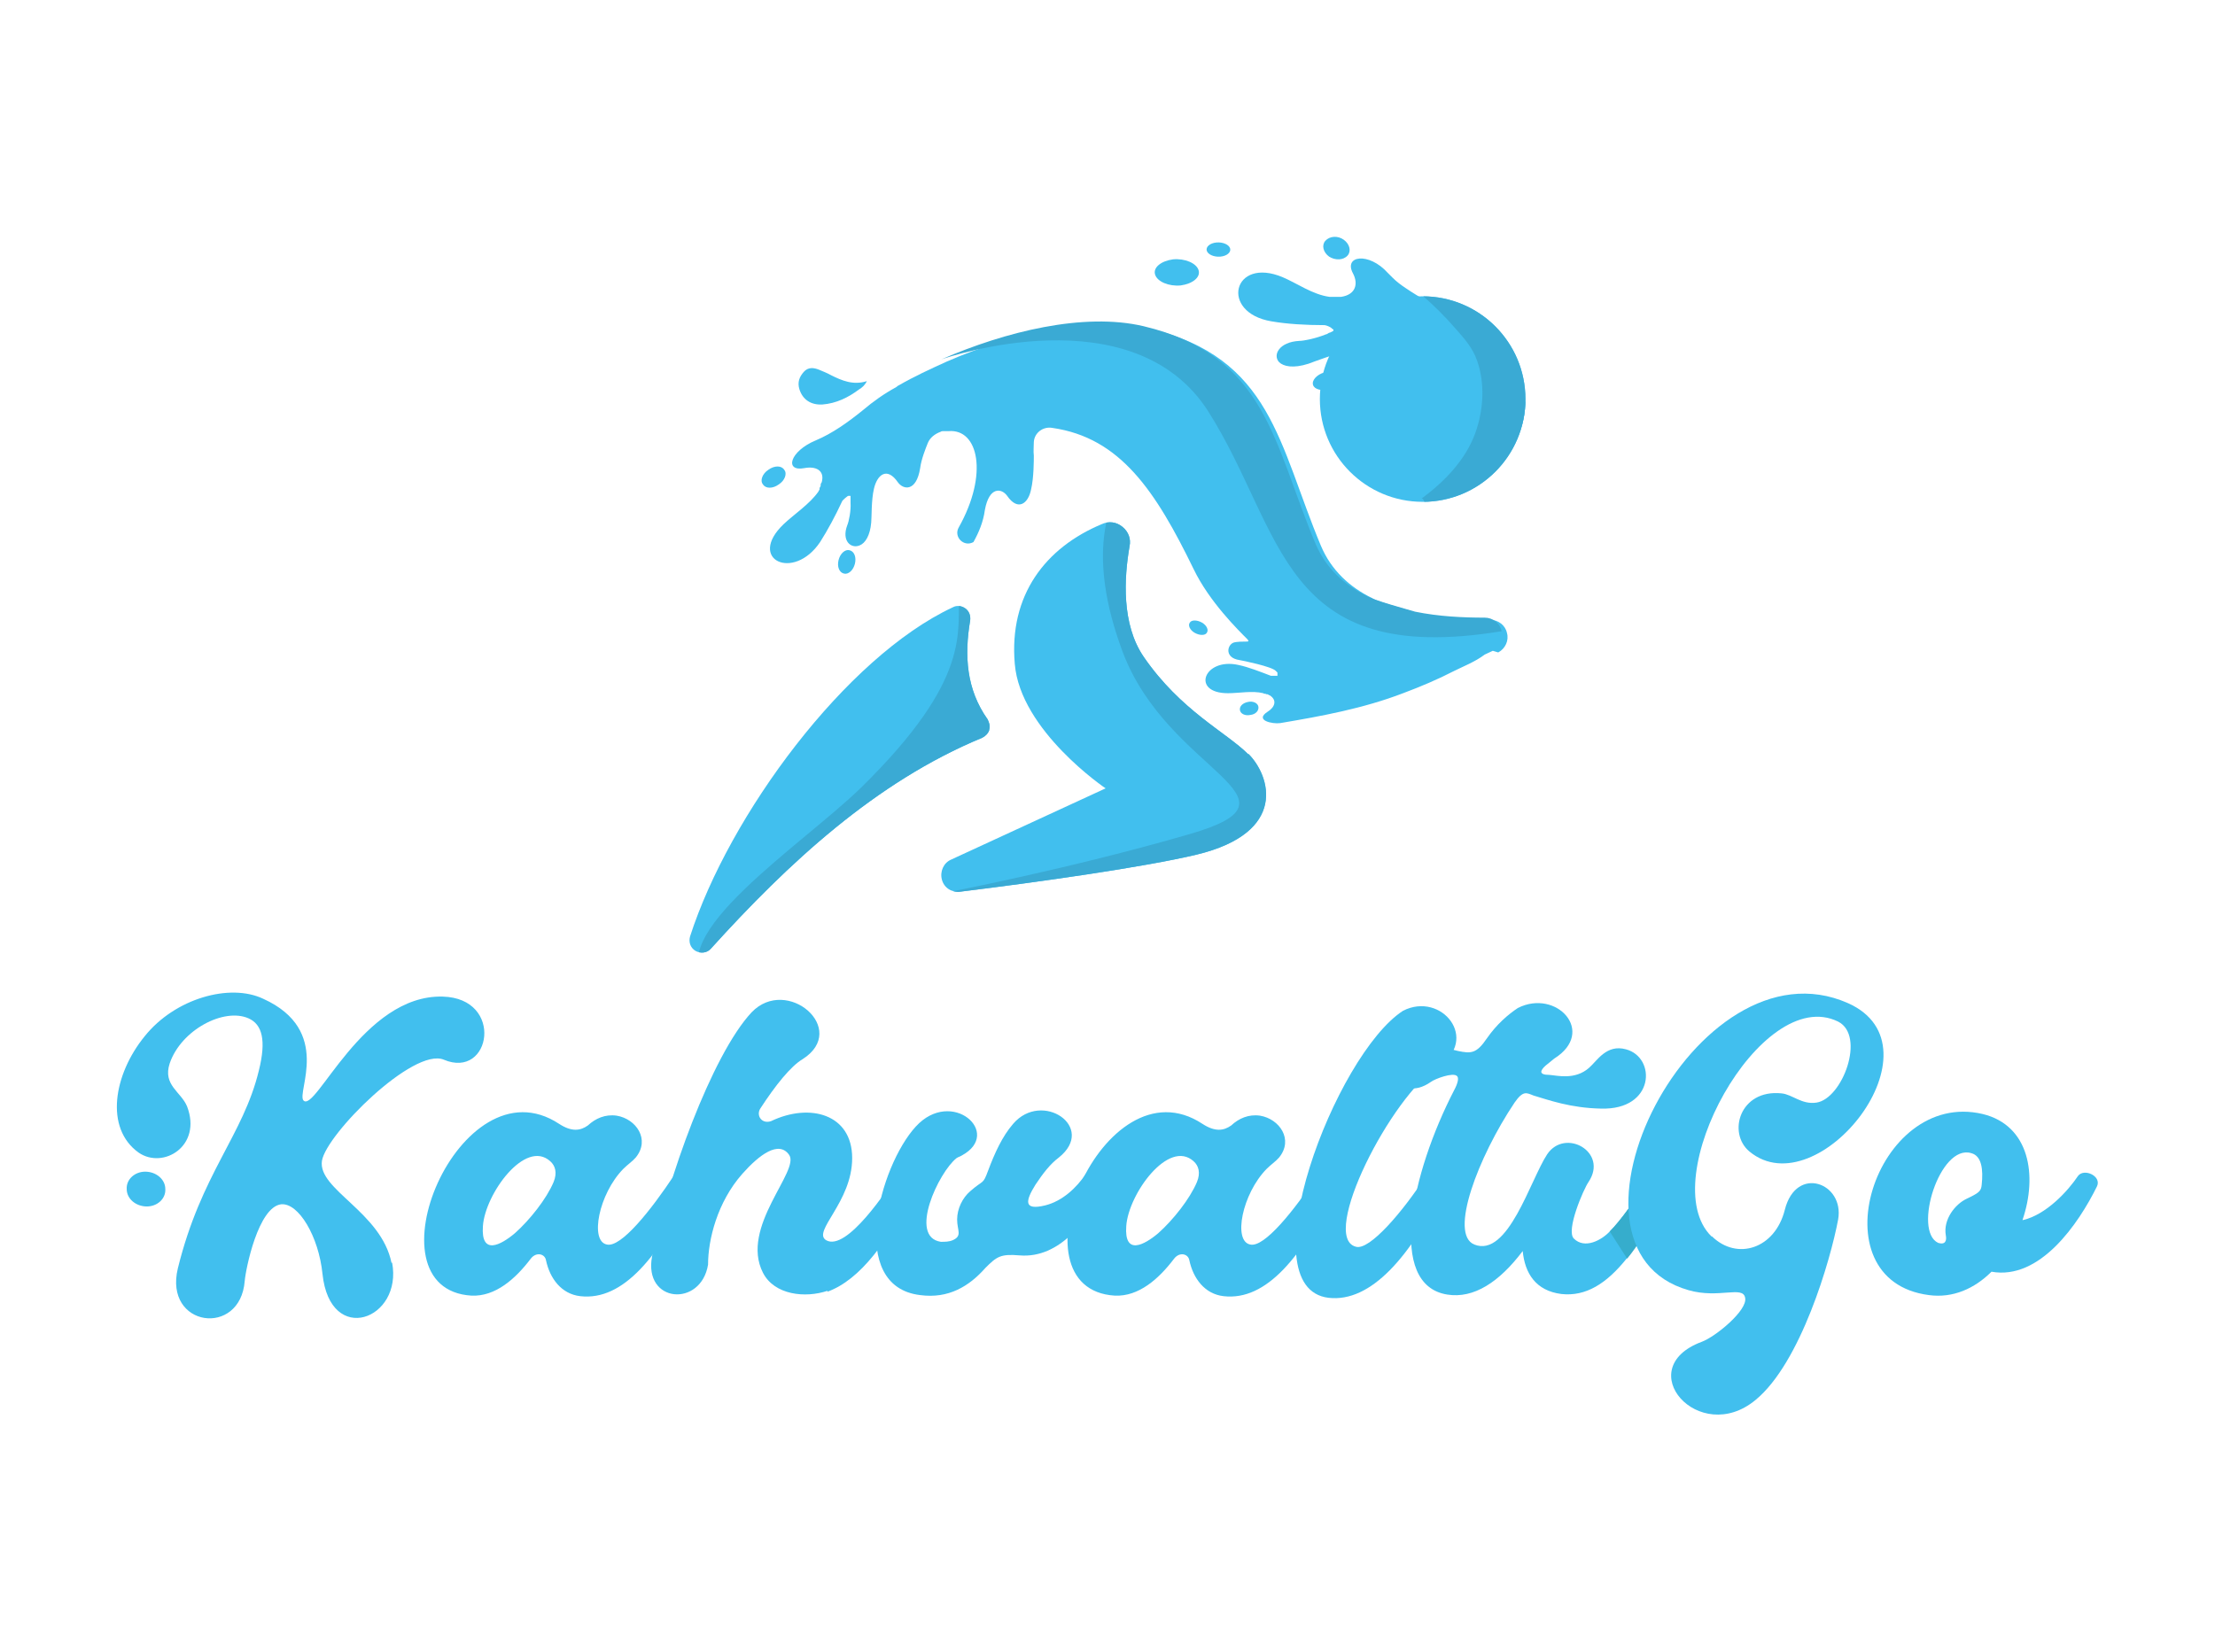<?xml version="1.0" encoding="UTF-8"?>
<svg xmlns="http://www.w3.org/2000/svg" version="1.1" xmlns:xlink="http://www.w3.org/1999/xlink" viewBox="0 0 407.3 303.8">
  <defs>
    <style>
      .cls-1, .cls-2 {
        fill-rule: evenodd;
      }

      .cls-1, .cls-3 {
        fill: #41bfee;
      }

      .cls-4 {
        fill: #cce2e9;
      }

      .cls-2, .cls-5 {
        fill: #3aaad4;
      }

      .cls-6 {
        fill: #36adcc;
      }

      .cls-7, .cls-8 {
        fill: none;
      }

      .cls-9 {
        clip-path: url(#clippath-1);
      }

      .cls-10 {
        clip-path: url(#clippath-3);
      }

      .cls-8 {
        clip-rule: evenodd;
      }

      .cls-11 {
        clip-path: url(#clippath-2);
      }

      .cls-12 {
        clip-path: url(#clippath);
      }
    </style>
    <clipPath id="clippath">
      <circle class="cls-7" cx="261.6" cy="73.4" r="18.9"/>
    </clipPath>
    <clipPath id="clippath-1">
      <path class="cls-8" d="M229.5,138.7c-4-4-12.4-8-19.2-17.9-4.1-6-3.6-14.5-2.6-20.3.3-1.4-.2-2.7-1.3-3.6-1.1-.9-2.5-1.1-3.8-.5-10.3,4.3-17.1,13-16,25.7,1,12.3,16.7,22.9,16.7,22.9l-28.4,13.1c-1.4.6-2.1,2.2-1.7,3.7.4,1.5,1.8,2.4,3.4,2.2,14.6-1.8,33.7-4.5,43.4-6.8,17-4.1,13.5-14.6,9.6-18.5h0Z"/>
    </clipPath>
    <clipPath id="clippath-2">
      <path class="cls-8" d="M181.9,134.2c.2-.7,0-1.3-.3-1.9-3.9-5.5-4.3-11.7-3.2-18.2.1-.9-.2-1.7-.9-2.2-.7-.5-1.6-.6-2.3-.2-19.7,9.2-41.1,38.2-48.3,60.5-.3,1,0,2.1,1,2.7.9.5,2.1.4,2.8-.4,14.2-15.7,30.3-30.7,49.9-38.8.6-.3,1.1-.8,1.3-1.4h0Z"/>
    </clipPath>
    <clipPath id="clippath-3">
      <path class="cls-8" d="M181.9,134.2c.2-.7,0-1.3-.3-1.9-3.9-5.5-4.3-11.7-3.2-18.2.1-.9-.2-1.7-.9-2.2-.7-.5-1.6-.6-2.3-.2-19.7,9.2-41.1,38.2-48.3,60.5-.3,1,0,2.1,1,2.7.9.5,2.1.4,2.8-.4,14.2-15.7,30.3-30.7,49.9-38.8.6-.3,1.1-.8,1.3-1.4h0Z"/>
    </clipPath>
  </defs>
  <!-- Generator: Adobe Illustrator 28.7.1, SVG Export Plug-In . SVG Version: 1.2.0 Build 142)  -->
  <g>
    <g id="Layer_1">
      <g>
        <g>
          <g>
            <path class="cls-3" d="M72.1,232.2c2,10.5-11.4,15.5-12.8,2.1-.7-6.9-4.4-13.1-7.6-12.8-4.2.5-6.5,11.8-6.7,14.1-.8,10.4-14.9,8.5-12.3-2.3,4.3-17.5,12-24.4,14.9-36.4,1.4-5.6.6-8.5-1.9-9.6-4.5-2-12.4,2.1-14.5,8.3-1.3,4,2.1,5.2,3.2,7.9,2.8,7.3-4.4,11.6-8.9,8.5-6.3-4.5-4.6-14.4,1.1-21.4,5.6-7,15.7-9.8,21.8-6.9,12.8,5.8,6.1,17.2,7.4,18.7,2.2,2.4,10.9-19.5,25.6-19.1,11.4.3,8.9,15.3.2,11.6-5.6-2.3-21.6,13.7-22.4,18.6-.8,5.3,10.9,9.4,12.8,18.8Z"/>
            <path class="cls-3" d="M127.5,218.2c-6.3,12.9-12.9,21.1-20.8,20.2-3.5-.4-5.6-3.3-6.3-6.6-.2-1.2-1.8-1.6-2.8-.3-2.8,3.7-6.5,7-10.9,6.8-19.8-1.2-2.1-43.6,16.1-31.6,2.3,1.5,3.9,1.3,5.3.3,1.4-1.3,3.2-2.1,5.3-1.8,3.6.6,6.2,4.4,3.5,7.7-.6.7-1.5,1.3-2.3,2.1-4.5,4.6-6.2,13.3-3,13.9,2.6.6,8.1-6.3,12.4-12.8,1-1.6,4.4-.2,3.5,1.9ZM101.2,213.6c-4.6-4.2-12,6-12.4,11.9-.4,5.5,3.3,3.5,5.9,1.3,2.7-2.4,5.8-6.3,7.1-9.4.7-1.7.3-3-.6-3.8Z"/>
            <path class="cls-3" d="M152.2,237.4c-4.1,1.4-9.8.8-11.9-3.3-4.3-8.4,6.9-18.8,4.8-21.7-1.9-2.7-5.5,0-8.6,3.5-4.6,5.2-6.3,12.1-6.3,16.7-1.3,7.9-11.9,7.1-10.3-1.5,2.6-13.8,11-37.1,18.3-44.9,6.5-6.8,18,3.1,9.4,8.6-2.2,1.3-5,4.8-7.8,9.1-.8,1.3.3,2.9,2,2.3,7.1-3.4,14.9-1.3,14.9,6.8s-7.4,13.5-4.8,15.1c3.8,2.2,11.4-9.5,13-11.9.5-.8,1.6-.8,2.4-.4l.7.5c.5.4.8,1.1.4,1.8-5,10.2-10.2,17.3-16.3,19.5Z"/>
            <path class="cls-3" d="M203.3,218.1c-3.2,6.3-8.4,13.4-15.8,12.8-3.5-.3-4.2.2-6.3,2.3-3,3.4-6.8,5.7-12,5-13.5-1.6-7.5-23.7-.8-31,6.6-7.2,16,1.2,8.5,5.3-.3.2-.7.3-1,.5-3.3,2.6-8.9,14.5-2.9,15.4.8,0,1.5,0,2.2-.3,1.8-.8.8-1.8.8-3.8s1-4,2.4-5.2c2.5-2.2,2.3-1.1,3.3-3.8,1.2-3.2,2.6-6.3,4.6-8.6,5.3-6.2,15.4.6,8.4,6.2-1.6,1.2-2.9,2.9-4.3,5-1.8,2.9-2.3,4.8,1.8,3.8,3.2-.8,5.8-3.3,7.4-5.7,1-1.5,4.4,0,3.5,2Z"/>
            <path class="cls-3" d="M245.8,218.2c-6.3,12.9-12.9,21.1-20.8,20.2-3.5-.4-5.6-3.3-6.3-6.6-.2-1.2-1.8-1.6-2.8-.3-2.8,3.7-6.5,7-10.9,6.8-19.8-1.2-2.1-43.6,16.1-31.6,2.3,1.5,3.9,1.3,5.3.3,1.4-1.3,3.2-2.1,5.3-1.8,3.6.6,6.2,4.4,3.5,7.7-.6.7-1.5,1.3-2.3,2.1-4.5,4.6-6.2,13.3-3,13.9,2.6.6,8.1-6.3,12.4-12.8,1-1.6,4.4-.2,3.5,1.9ZM219.5,213.6c-4.6-4.2-12,6-12.4,11.9-.4,5.5,3.3,3.5,5.9,1.3,2.7-2.4,5.8-6.3,7.1-9.4.7-1.7.3-3-.6-3.8Z"/>
            <path class="cls-3" d="M264.5,196.1c-8.7,5.5-21.9,31.4-15.2,33.2,2.5.8,8.7-6.5,12.9-13,1-1.5,4.4,0,3.5,1.9-6.3,12.9-13.6,21.4-21.4,20.5-15-1.8,1.2-44.7,13.7-52.8,7.1-3.6,14.2,5.3,6.4,10.3Z"/>
            <path class="cls-3" d="M303.6,216.2c-.3.4-.5.8-.8,1.2-2.3,3.5-4.7,7-6.8,9.1-1.5,1.6-4.6,3.3-6.6,1.3-1.5-1.5,1.8-9.1,2.7-10.4,3.7-5.5-4.3-10-7.6-5.1-3.1,4.7-7.2,19.1-13.4,16.6-4.7-1.9.7-16.1,7.4-26.1,1.6-2.3,2.2-1.8,3.5-1.3,2.7.8,6.8,2.3,12.4,2.4,9.9.3,10.2-9.4,4.6-10.9-3.6-1-5.3,2.1-6.8,3.4-2.6,2.3-5.9,1.4-7.3,1.3-2,0-1.7-.8-.7-1.7.6-.5,1.1-.9,1.6-1.3,7.8-4.9.4-12.9-6.7-9.3-1.8,1.2-3.9,3-5.7,5.6-1.9,2.8-2.9,2.8-5.3,2.3-2.3-.6-4.4-.8-6.3-.3-8.4,2.1-4.7,10.2,1.3,6,.8-.6,4.1-1.8,4.8-1.1.4.3.2,1.3-.5,2.6-7.9,15.3-12.4,35.8-1.3,37.6,4.9.8,9.6-2.3,13.9-8,.4,4.1,2.4,7.3,7.1,7.9,4.5.5,8.3-1.9,12-6.5,1.9-2.5,3.8-5.6,5.8-9.2.7-1.3,1.4-2.7,2.1-4.1.8-2-2.6-3.5-3.6-1.9Z"/>
            <path class="cls-6" d="M305,222.3c-1.9,3.6-3.8,6.8-5.8,9.2l-3.2-5c2.1-2.1,4.5-5.6,6.8-9.1.2,1,.7,2.8,2.2,4.9Z"/>
            <path class="cls-3" d="M314.8,227.4c4.6,4.5,11.6,2.3,13.4-4.9,2.1-8.3,11-4.9,9.8,1.8-1.4,7.5-6.9,26.4-15.2,33.2-10.4,8.6-23-5.8-9.9-10.7,2.5-.9,8.5-5.8,8-8.1-.4-2.3-4.8.2-10.4-1.4-27.4-7.8,1.3-65.2,29.3-52.8,18,8-5.5,37.7-18.1,27.3-4.1-3.4-1.8-11.5,5.9-10.7,2,.2,3.7,2.1,6.4,1.7,4.8-.7,9.1-12.3,4-14.9-14.2-7-33.9,29.1-23.3,39.5Z"/>
            <path class="cls-3" d="M372,224.4c4.3-1,8.3-5.4,10.1-8.1,1.1-1.5,4.4,0,3.5,1.9-3.4,6.9-10.5,17.3-19.4,15.7-3.1,3.1-7.1,4.9-11.5,4.3-21-2.7-9.9-38,9.9-33.3,8.6,2.1,10.1,11.3,7.3,19.5ZM361.6,220.5c2.3-1.1,2.7-1.4,2.8-2.6.3-2.8,0-5.3-1.9-5.8-5.8-1.8-10.8,14.3-6.1,16.5,1.3.4,1.6-.4,1.4-1.4-.5-2.9,1.7-5.7,3.8-6.7Z"/>
          </g>
          <path class="cls-3" d="M27,221.9c1.9,0,3.5-1.4,3.4-3.2,0-1.8-1.7-3.2-3.7-3.2-1.9,0-3.5,1.4-3.4,3.2,0,1.8,1.7,3.2,3.7,3.2Z"/>
        </g>
        <g>
          <g>
            <path class="cls-3" d="M220.4,49.7c.4,1.3-1.1,2.5-3.3,2.8-2.2.2-4.3-.7-4.7-2-.4-1.3,1.1-2.5,3.3-2.8,2.2-.2,4.3.7,4.7,2Z"/>
            <path class="cls-3" d="M226.2,45.7c.2.7-.6,1.4-1.8,1.5-1.2.1-2.3-.4-2.5-1.1-.2-.7.6-1.4,1.8-1.5,1.2-.1,2.3.4,2.5,1.1Z"/>
            <g>
              <path class="cls-3" d="M246.6,69.6c0-.9-1.1-1.4-2.6-1.2-1.4.2-2.6,1.2-2.6,2.1,0,.9,1.1,1.4,2.6,1.2,1.4-.2,2.6-1.2,2.6-2.1Z"/>
              <path class="cls-3" d="M280.5,73.7c0,7.6-5.2,14-12.2,15.8-.5.1-1,.2-1.4.3-1.3.3-2.6.7-4,1.3-.3.1-.9.4-1.6.6-1.6.6-3.8-6.3-5.7-5.9-3.1.6-4.3-2-1.5-5.2.6-.7,0,7-.8,6.3-1.1-1-2.7-.6-3.9-.3-.7.2,1.4-3.4.7-3.4-.9,0-.8.4-1.1-.6-.3-1.1-3.5,1.2-2.7.6.4-.3,1.6-.3,2.5-.3.8,0,1.4-.8,1-1.5-.9-2-2.1-3.7-2.2-7.7,0-2.6.6-5.1,1.7-7.2.5-1-.3-2.1-1.4-1.9h0c-2.6.5-6.2,1.9-7.3,2.3-2.8.9-4.6.5-5.4-.3-1.2-1.3,0-3.7,3.7-3.9.9,0,3.2-.5,4.9-1.2.2,0,.4-.2.6-.3,0,0,.2,0,.3-.1,0,0,0,0,0,0,0,0,.1,0,.2-.1,0,0,0,0,0,0,0,0,.1,0,.2-.1,0,0,0,0,0,0,0,0,0,0,.1-.1,0,0,0,0,0,0,0,0,0,0,0-.1,0,0,0,0,0,0,0,0,0,0,0,0,0,0,0,0,0,0,0,0,0,0,0,0,0,0,0,0,0,0,0,0,0,0,0,0,0,0,0,0,0,0,0,0,0,0,0,0,0,0,0,0,0-.1,0,0,0,0,0,0,0,0,0,0-.2-.1,0,0,0,0,0,0,0,0-.1-.1-.2-.2-.3-.2-.7-.4-1.2-.5-3.5,0-6.9-.2-9.8-.7-9.6-1.6-7.1-12,2.1-8.1,2.6,1.1,5.5,3.2,8.6,3.6,0,0,0,0,0,0,.2,0,.4,0,.5,0,0,0,.1,0,.2,0h.7c.2,0,.4,0,.7,0,2.7-.4,3.2-2.4,2.2-4.3-1.8-3.3,2.9-4,6.4-.1.3.3.6.6.9.9,0,0,0,0,0,0,.7.7,1.5,1.3,2.4,1.9,0,0,0,0,0,0,2.5,1.7,5.3,3.2,8.1,4.8,1.4.8,2.8,1.4,4.2,2.1,4.4,2.1,7.7,6.1,8.8,11,.3,1.2.5,2.5.5,3.8Z"/>
              <path class="cls-3" d="M244.4,47.2c1.1.7,2.6.7,3.4-.2.7-.8.4-2.1-.7-2.9-1.1-.8-2.6-.7-3.4.2-.7.8-.4,2.1.7,2.9Z"/>
            </g>
            <g>
              <path class="cls-3" d="M274.5,119.7c-.5.2-1,.5-1.5.7-1.7,1.3-4,2.2-5.6,3-3.1,1.6-6.2,2.9-9.4,4.1-7.3,2.8-14.9,4.2-22.6,5.5-1.4.2-4.8-.5-2.3-2.1,1.3-.8,1.8-2.1.4-3-.1,0-.2-.1-.4-.2,0,0,0,0-.1,0,0,0-.2,0-.3-.1,0,0,0,0-.1,0-.1,0-.2,0-.3-.1,0,0,0,0,0,0-2-.5-4.5,0-6.5,0-6.9,0-4.4-6.6,1.9-5.2,1.9.4,3.9,1.2,6,2,.4,0,.7,0,.9,0,0,0,.1,0,.2,0,0,0,0,0,.1,0,0,0,0,0,0,0,0,0,0,0,0,0,0,0,0,0,0,0,0,0,0,0,0,0,0,0,0,0,0,0,0,0,0,0,0,0,0,0,0,0,0,0,0,0,0,0,0,0,0,0,0,0,0,0v-.2s0,0,0,0c0,0,0,0,0,0,0,0,0,0,0-.1,0,0,0,0,0-.1,0,0,0,0,0-.2,0,0-.2-.2-.3-.3-.7-.8-6.1-1.9-6.7-2-2.7-.4-2.3-2.7-1.1-3.2.6-.2,1.8-.2,2.4-.2s.3-.2.2-.4c-1.7-1.7-7-6.9-9.9-12.9-7-14.4-13.5-24.2-26-26h0c-1.7-.3-3.3.9-3.4,2.6,0,.8-.1,1.7,0,2.5,0,.9,0,4.1-.5,6.2-.5,2.6-2.4,4.1-4.4,1.2-1-1.4-3.3-1.8-4.1,2.6-.3,2.2-1.1,4.1-2.1,5.9,0,0,0,0,0,0,0,0,0,0,0,0-1.8,1-3.7-1-2.7-2.7,5.5-9.8,3.6-18.2-1.9-17.7-.1,0-.2,0-.3,0,0,0,0,0,0,0-.1,0-.2,0-.3,0,0,0,0,0,0,0-.1,0-.2,0-.4,0,0,0,0,0,0,0-.1,0-.3,0-.4.1h0c-1.1.4-2,1.1-2.4,2.1s-1.2,3-1.4,4.6c-.7,4.4-3.1,4-4.1,2.6-2-2.9-3.8-1.4-4.4,1.2-.5,2.1-.4,5.3-.5,6.2-.2,2.4-1.1,3.8-2.1,4.2-1.6.7-3.4-.8-2.3-3.7.3-.7.7-2.7.6-4.1,0-.2,0-.4,0-.6,0,0,0-.2,0-.2,0,0,0-.2,0-.2,0,0,0,0,0,0,0,0,0-.1,0-.2,0,0,0,0,0,0,0,0,0,0,0-.1,0,0,0,0,0,0,0,0,0,0,0,0s0,0,0,0c0,0,0,0,0,0,0,0,0,0,0,0,0,0,0,0,0,0,0,0,0,0,0,0h0s0,0-.1,0c0,0,0,0,0,0,0,0,0,0-.1,0,0,0,0,0,0,0,0,0-.1,0-.2,0,0,0,0,0,0,0,0,0-.1,0-.2.1-.3.2-.6.5-.9.8-1.3,2.8-2.7,5.4-4.1,7.6-4.9,7.3-13.5,3.2-6.7-3.3,1.9-1.8,4.8-3.7,6.4-6,0,0,0,0,0,0,0-.1.2-.3.2-.4,0,0,0-.1,0-.2,0-.1.1-.2.2-.4,0,0,0-.1,0-.2,0-.2.1-.4.2-.5.6-2.2-1.1-3-3.2-2.6-3.7.7-2.7-3.1,2.1-5.1,3.1-1.3,6-3.4,8.6-5.5,2-1.7,4-3.1,6.2-4.3.2-.2.4-.3.6-.4,2.6-1.5,5.6-2.9,8.7-4.3,0,0,0,0,0,0,11.7-5.1,26.2-8.7,37.2-6.1,22.6,5.4,23.8,21.4,31.6,40,1.9,4.5,5.3,7.6,9.4,9.6.9.7,7.4,2.4,8.9,2.9,4.4.9,8.9,1.1,12.8,1.1,1.5,0,2.8,1,3.1,2.4.4,1.4-.3,2.9-1.6,3.6Z"/>
              <path class="cls-3" d="M156.2,101.2c-.8-.2-1.7.6-2,1.8-.3,1.2.1,2.3,1,2.5.8.2,1.7-.6,2-1.8.3-1.2-.1-2.3-1-2.5Z"/>
              <path class="cls-3" d="M143.2,89.1c1.1-.7,1.6-2,1-2.7-.5-.8-1.8-.8-2.9,0-1.1.7-1.6,2-1,2.7.5.8,1.8.8,2.9,0Z"/>
              <path class="cls-3" d="M229.5,129.1c-1,.2-1.6.8-1.5,1.5.1.7,1,1.1,1.9.9,1-.1,1.6-.8,1.5-1.5-.1-.7-1-1.1-1.9-.9Z"/>
              <path class="cls-3" d="M221,114.5c-.9-.5-1.9-.5-2.2,0-.4.5,0,1.4.9,1.9.9.5,1.9.5,2.2,0,.4-.5,0-1.4-.9-1.9Z"/>
            </g>
            <path class="cls-2" d="M276.1,116.1c-40.8,6.7-39.9-18.3-53.9-40.4-13.8-21.7-48-10-49.1-9.6,11.7-5.1,26.2-8.7,37.2-6.1,22.6,5.4,23.8,21.4,31.6,40,1.9,4.5,5.3,7.6,9.4,9.6,1.2.8,7.6,2.5,8.9,2.9,4.4.9,8.9,1.1,12.8,1.1,1.5,0,2.8,1,3.1,2.4Z"/>
            <path class="cls-3" d="M159.4,70.1c-.4.8-.9,1.2-1.4,1.5-2,1.5-4.2,2.6-6.8,2.8-2.1.1-3.6-.9-4.2-2.8-.4-1.3,0-2.3.8-3.2.8-.9,1.8-.8,2.8-.4.7.3,1.5.6,2.2,1,2,1,4.1,1.9,6.6,1.1Z"/>
          </g>
          <circle class="cls-3" cx="261.6" cy="73.4" r="18.9"/>
          <g class="cls-12">
            <path class="cls-5" d="M280.5,73.7c0,7.6-5,16.2-12.1,18-.5.1-1.7,2.3-2.1,2.4-1.3.3-2.5,0-3.8.5-.3.1-.4-3.1-1.1-2.9,4.2-3.1,8.1-7.1,9.9-12.1,1.5-4.2,1.8-9.1.3-13.3-.8-2.3-2.3-4-3.9-5.8-1.9-2.2-4-4.3-6.2-6.2-.8-.7-1.7-1.5-2.5-2.2,2.5,1.7,5.3.8,8.1,2.4,1.4.8,3.7,2,5.1,2.7,4.4,2.1,7,7.4,8.1,12.3.3,1.2.2,3,.2,4.3Z"/>
          </g>
          <path class="cls-1" d="M229.5,138.7c-4-4-12.4-8-19.2-17.9-4.1-6-3.6-14.5-2.6-20.3.3-1.4-.2-2.7-1.3-3.6-1.1-.9-2.5-1.1-3.8-.5-10.3,4.3-17.1,13-16,25.7,1,12.3,16.7,22.9,16.7,22.9l-28.4,13.1c-1.4.6-2.1,2.2-1.7,3.7.4,1.5,1.8,2.4,3.4,2.2,14.6-1.8,33.7-4.5,43.4-6.8,17-4.1,13.5-14.6,9.6-18.5h0Z"/>
          <path class="cls-1" d="M181.9,134.2c.2-.7,0-1.3-.3-1.9-3.9-5.5-4.3-11.7-3.2-18.2.1-.9-.2-1.7-.9-2.2-.7-.5-1.6-.6-2.3-.2-19.7,9.2-41.1,38.2-48.3,60.5-.3,1,0,2.1,1,2.7.9.5,2.1.4,2.8-.4,14.2-15.7,30.3-30.7,49.9-38.8.6-.3,1.1-.8,1.3-1.4h0Z"/>
          <g class="cls-9">
            <path class="cls-2" d="M218.8,158.7c-9.3,2.2-32.1,5.1-45.4,5.6.8-.2,23-4.4,45.4-10.9,23-6.7-4-11.1-12.4-33.6-6.7-18-2.4-27.3,0-31.1,3-.9,2.7,6.3,2.6,6.8-1.1,6.4.6,13,5.2,19.6,7.5,10.9,10.8,18.6,15.2,23,4.4,4.4,8.2,16.1-10.7,20.6Z"/>
          </g>
          <g class="cls-11">
            <path class="cls-5" d="M188.1,133c1.8.6-11.4,4.2-9.4,4.1,2.3-.1,3.4.5,3.7,1.2-20.7,9.1-36,58.3-52.3,42.5-8.8-8.5,17.3-25.3,28.2-35.9,20.7-20.3,17.6-28.8,18.1-36,.3.1,4.9,8.3,5.2,8.3,1.1,0,.9-1.8.9-2.6"/>
          </g>
          <g class="cls-10">
            <path class="cls-4" d="M179.7,111.9c0-1.2-1.6-3-1.7-4.1,1.3-.3-.4,9.4,1,9.4,2.5,0,4.2,1.4,2,3.8-1.1,1.2-1,3.5,3.3,3.2,1.5,0,2.9,0,4.3.3,1.1.2,2.1.9,2.8,1.9,0,.1.1.2.2.3,0,0,0,0,0,0,0,0,.1.2.2.3,0,0,0,0,0,0,0,0,0,.2.1.3,0,0,0,0,0,0,0,0,0,.2.1.3,1.7,5,4.1,7.7-6.1,4.7-1.9-.6.9.7,2.2,2.1"/>
          </g>
        </g>
      </g>
    </g>
  </g>
</svg>